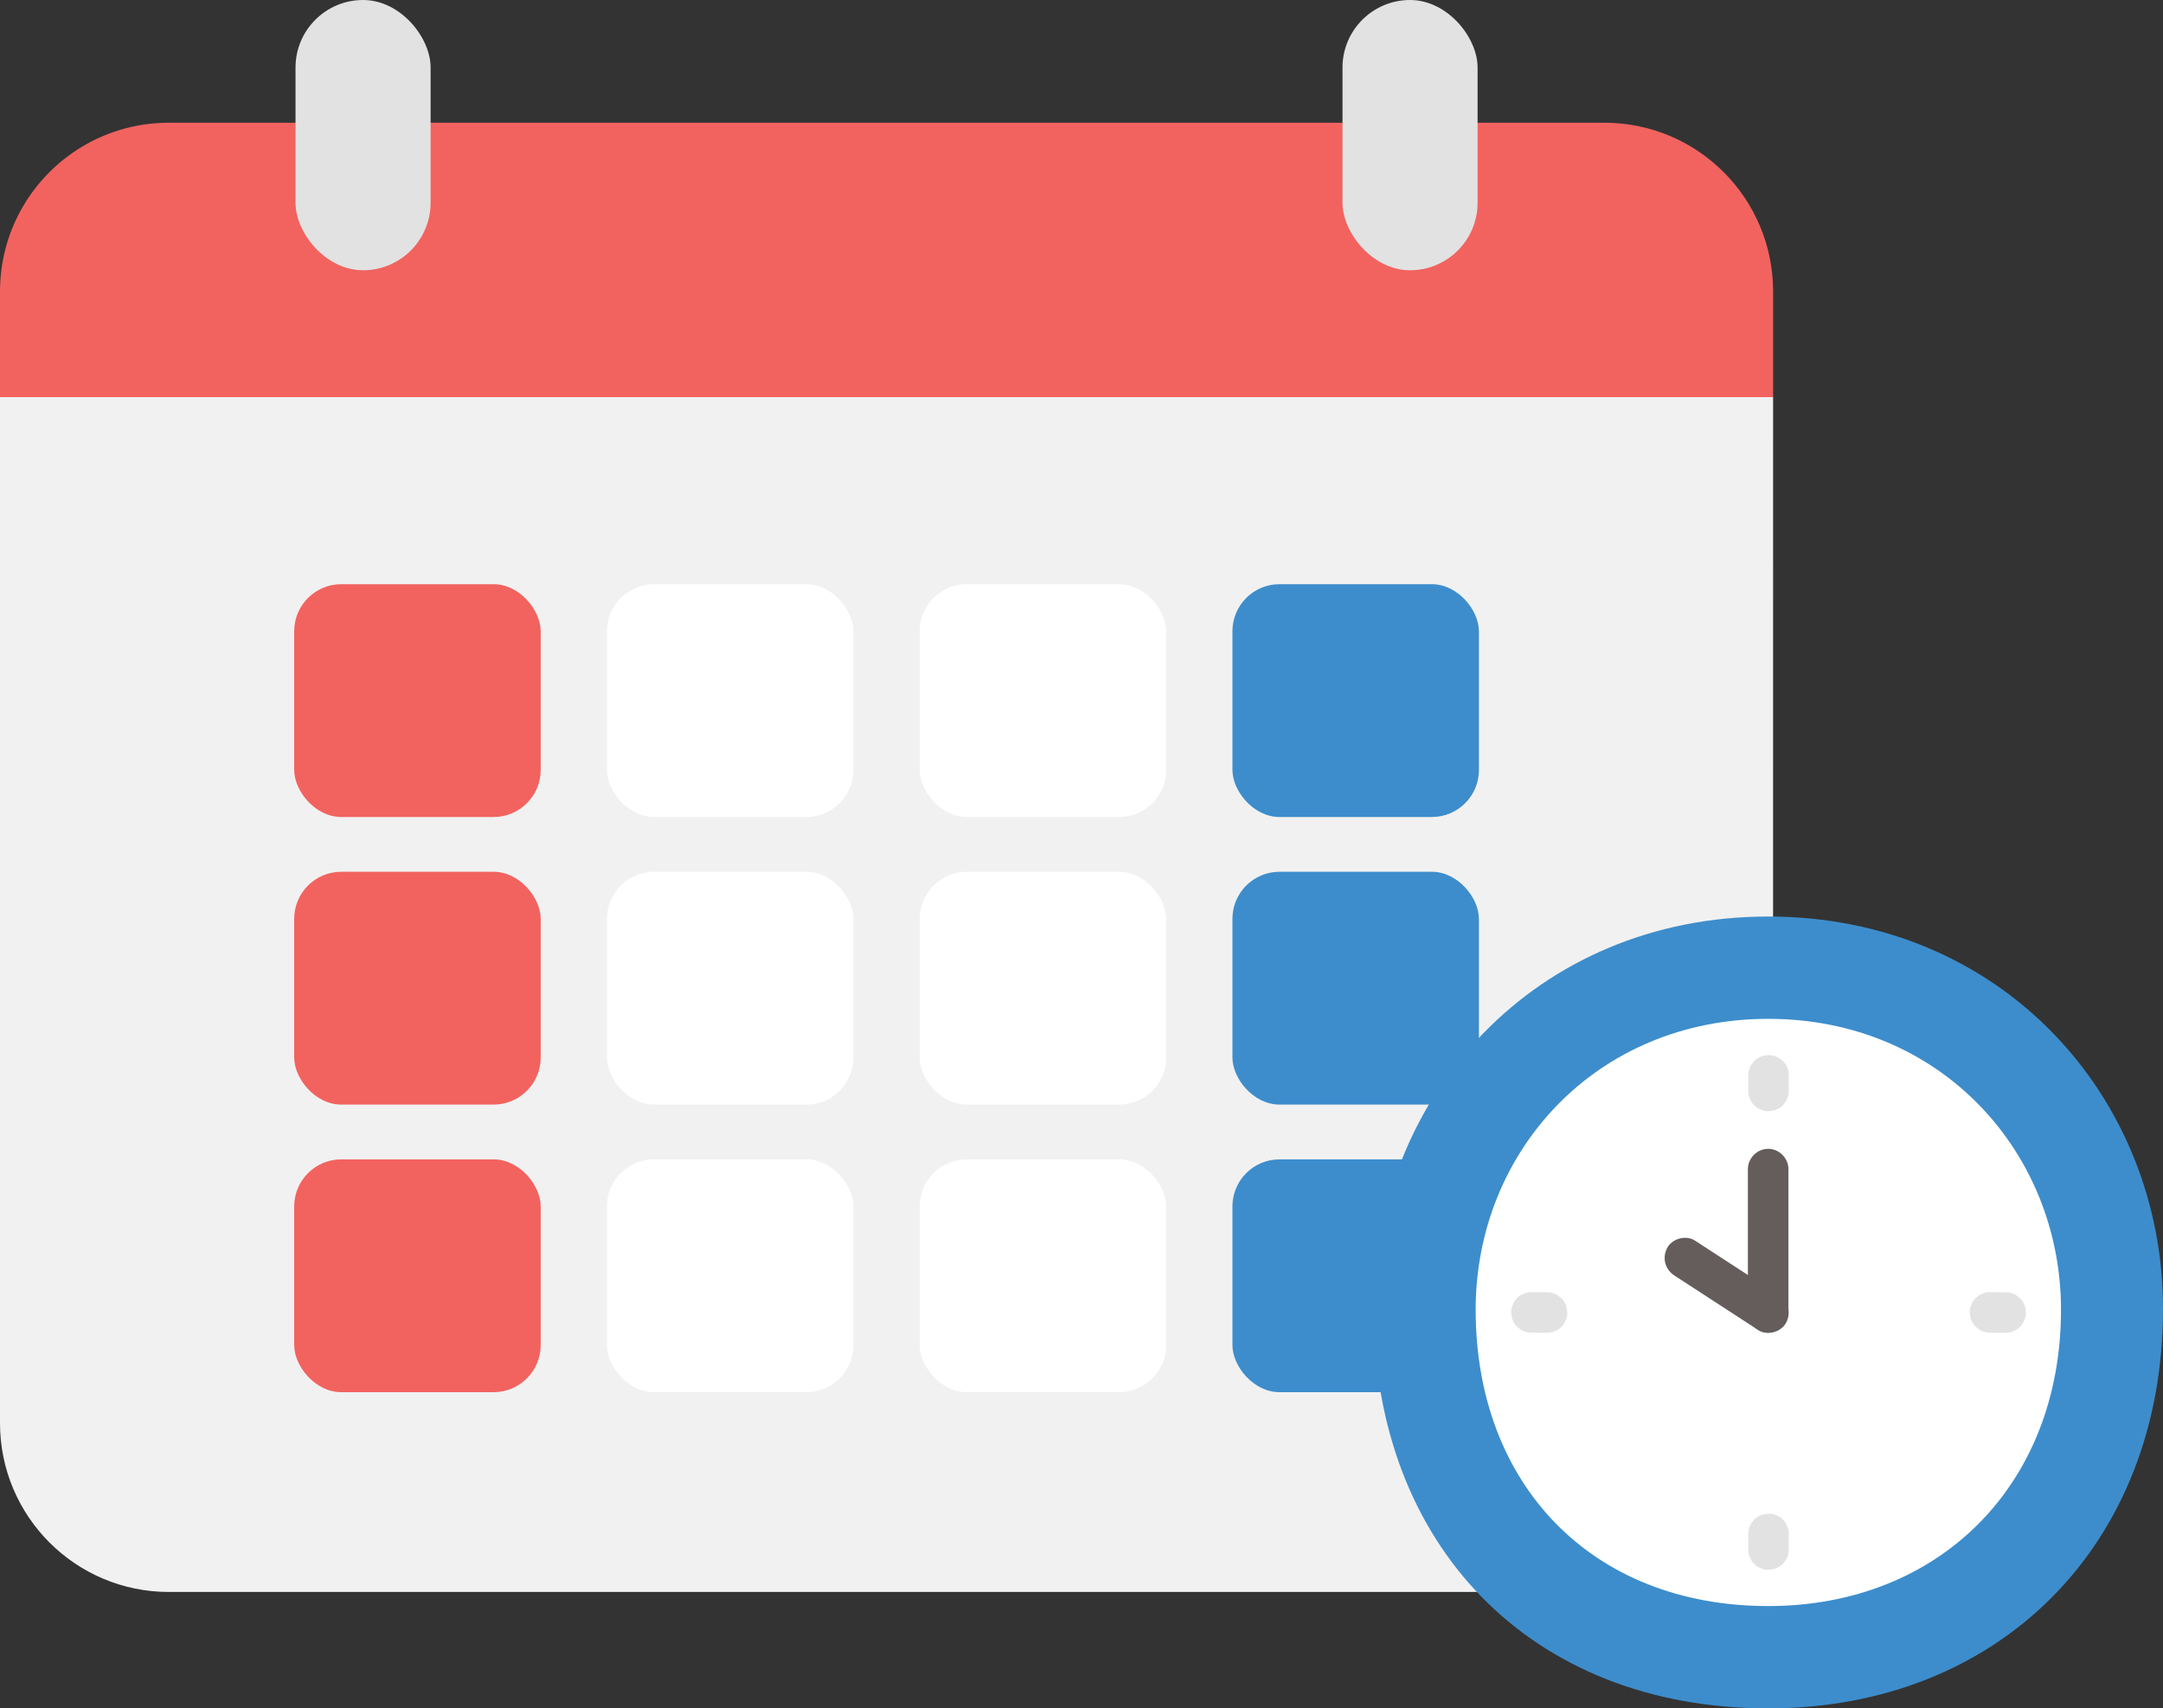 <?xml version="1.0" encoding="UTF-8"?><svg id="b" xmlns="http://www.w3.org/2000/svg" width="256.176" height="202.322" viewBox="0 0 256.176 202.322"><rect x="0" y="0" width="256.176" height="202.322" fill="#333333" stroke="none"/><defs><style>.d{fill:#3d8dcc;}.e{fill:#fff;}.f{fill:#e2e2e2;}.g{fill:#f2635f;}.h{fill:#645d5c;}.i{fill:#f1f1f1;}</style></defs><g id="c"><path class="i" d="M210,47.034c0,36.6,0,83.75-.01,121.5,0,11.04-8.95,20-19.99,20H20c-11.05,0-20-8.96-20-20V47.034h210Z"/><path class="g" d="M9.057,17.787C3.602,21.358,0,27.524,0,34.532c0,4.175,0,8.346,0,12.502,105-.002,210-.002,210-.002,0-4.346,0-8.527,0-12.506,0-11.046-8.947-19.992-19.993-19.992-54.027,0-128.009,0-170.013,0-4.037,0-7.794,1.196-10.937,3.253Z"/><rect class="f" x="159" y="0" width="16" height="32.008" rx="8" ry="8"/><rect class="f" x="35" y="0" width="16" height="32.008" rx="8" ry="8"/><rect class="g" x="34.843" y="69.186" width="29.193" height="27.571" rx="5.573" ry="5.573"/><rect class="d" x="145.964" y="69.186" width="29.193" height="27.571" rx="5.573" ry="5.573"/><rect class="e" x="108.924" y="69.186" width="29.193" height="27.571" rx="5.573" ry="5.573"/><rect class="e" x="71.883" y="69.186" width="29.193" height="27.571" rx="5.573" ry="5.573"/><rect class="g" x="34.843" y="103.244" width="29.193" height="27.571" rx="5.573" ry="5.573"/><rect class="d" x="145.964" y="103.244" width="29.193" height="27.571" rx="5.573" ry="5.573"/><rect class="e" x="108.924" y="103.244" width="29.193" height="27.571" rx="5.573" ry="5.573"/><rect class="e" x="71.883" y="103.244" width="29.193" height="27.571" rx="5.573" ry="5.573"/><rect class="g" x="34.843" y="137.303" width="29.193" height="27.571" rx="5.573" ry="5.573"/><rect class="d" x="145.964" y="137.303" width="29.193" height="27.571" rx="5.573" ry="5.573"/><rect class="e" x="108.924" y="137.303" width="29.193" height="27.571" rx="5.573" ry="5.573"/><rect class="e" x="71.883" y="137.303" width="29.193" height="27.571" rx="5.573" ry="5.573"/><path class="d" d="M209.435,108.542c27.638,0,46.742,21.406,46.742,46.455,0,28.026-19.515,47.326-46.743,47.326-28.278,0-46.743-19.48-46.743-47.326,0-25.219,19.204-46.455,46.745-46.455Z"/><path class="e" d="M209.434,120.66c20.495,0,34.662,15.874,34.662,34.449,0,20.783-14.471,35.095-34.663,35.095-20.97,0-34.663-14.446-34.663-35.095,0-18.701,14.241-34.449,34.664-34.449Z"/><path class="h" d="M198.321,151.066c3.309,2.151,6.618,4.303,9.927,6.454,1.055.686,2.698.248,3.284-.861.632-1.196.265-2.552-.861-3.284-3.309-2.151-6.618-4.303-9.927-6.454-1.055-.686-2.698-.248-3.284.861-.632,1.196-.265,2.552.861,3.284h0Z"/><path class="h" d="M207.014,138.452c0,5.657.01,11.313,0,16.97-.002,1.297,1.105,2.4,2.4,2.4,1.304,0,2.398-1.098,2.4-2.4.01-5.657,0-11.313,0-16.97,0-1.297-1.103-2.4-2.4-2.4s-2.4,1.098-2.4,2.4h0Z"/><path class="f" d="M207.062,127.349c0,.618-.005,1.236-.005,1.853-.012.33.056.639.207.925.097.298.262.555.496.772.217.234.475.399.772.496.286.15.594.219.925.207l.638-.086c.407-.114.76-.32,1.059-.617l.375-.486c.217-.374.326-.778.328-1.211,0-.618.005-1.236.005-1.853.012-.33-.056-.639-.207-.925-.097-.298-.262-.555-.496-.772-.217-.234-.475-.399-.772-.496-.286-.15-.594-.219-.925-.207l-.638.086c-.407.114-.76.32-1.059.617l-.375.486c-.217.374-.326.778-.328,1.211h0Z"/><path class="f" d="M207.062,181.662c0,.618-.005,1.236-.005,1.853-.012.33.056.639.207.925.097.298.262.555.496.772.217.234.475.399.772.496.286.15.594.219.925.207l.638-.086c.407-.114.76-.32,1.059-.617l.375-.486c.217-.374.326-.778.328-1.211,0-.618.005-1.236.005-1.853.012-.33-.056-.639-.207-.925-.097-.298-.262-.555-.496-.772-.217-.234-.475-.399-.772-.496-.286-.15-.594-.219-.925-.207l-.638.086c-.407.114-.76.32-1.059.617l-.375.486c-.217.374-.326.778-.328,1.211h0Z"/><path class="f" d="M181.376,157.83c.618,0,1.236.005,1.853.005.33.012.639-.056.925-.207.298-.097.555-.262.772-.496.234-.217.399-.475.496-.772.15-.286.219-.594.207-.925l-.086-.638c-.114-.407-.32-.76-.617-1.059l-.486-.375c-.374-.217-.778-.326-1.211-.328-.618,0-1.236-.005-1.853-.005-.33-.012-.639.056-.925.207-.298.097-.555.262-.772.496-.234.217-.399.475-.496.772-.15.286-.219.594-.207.925l.086.638c.114.407.32.76.617,1.059l.486.375c.374.217.778.326,1.211.328h0Z"/><path class="f" d="M235.689,157.83c.618,0,1.236.005,1.853.005.33.012.639-.056.925-.207.298-.097.555-.262.772-.496.234-.217.399-.475.496-.772.15-.286.219-.594.207-.925l-.086-.638c-.114-.407-.32-.76-.617-1.059l-.486-.375c-.374-.217-.778-.326-1.211-.328-.618,0-1.236-.005-1.853-.005-.33-.012-.639.056-.925.207-.298.097-.555.262-.772.496-.234.217-.399.475-.496.772-.15.286-.219.594-.207.925l.086.638c.114.407.32.76.617,1.059l.486.375c.374.217.778.326,1.211.328h0Z"/></g></svg>